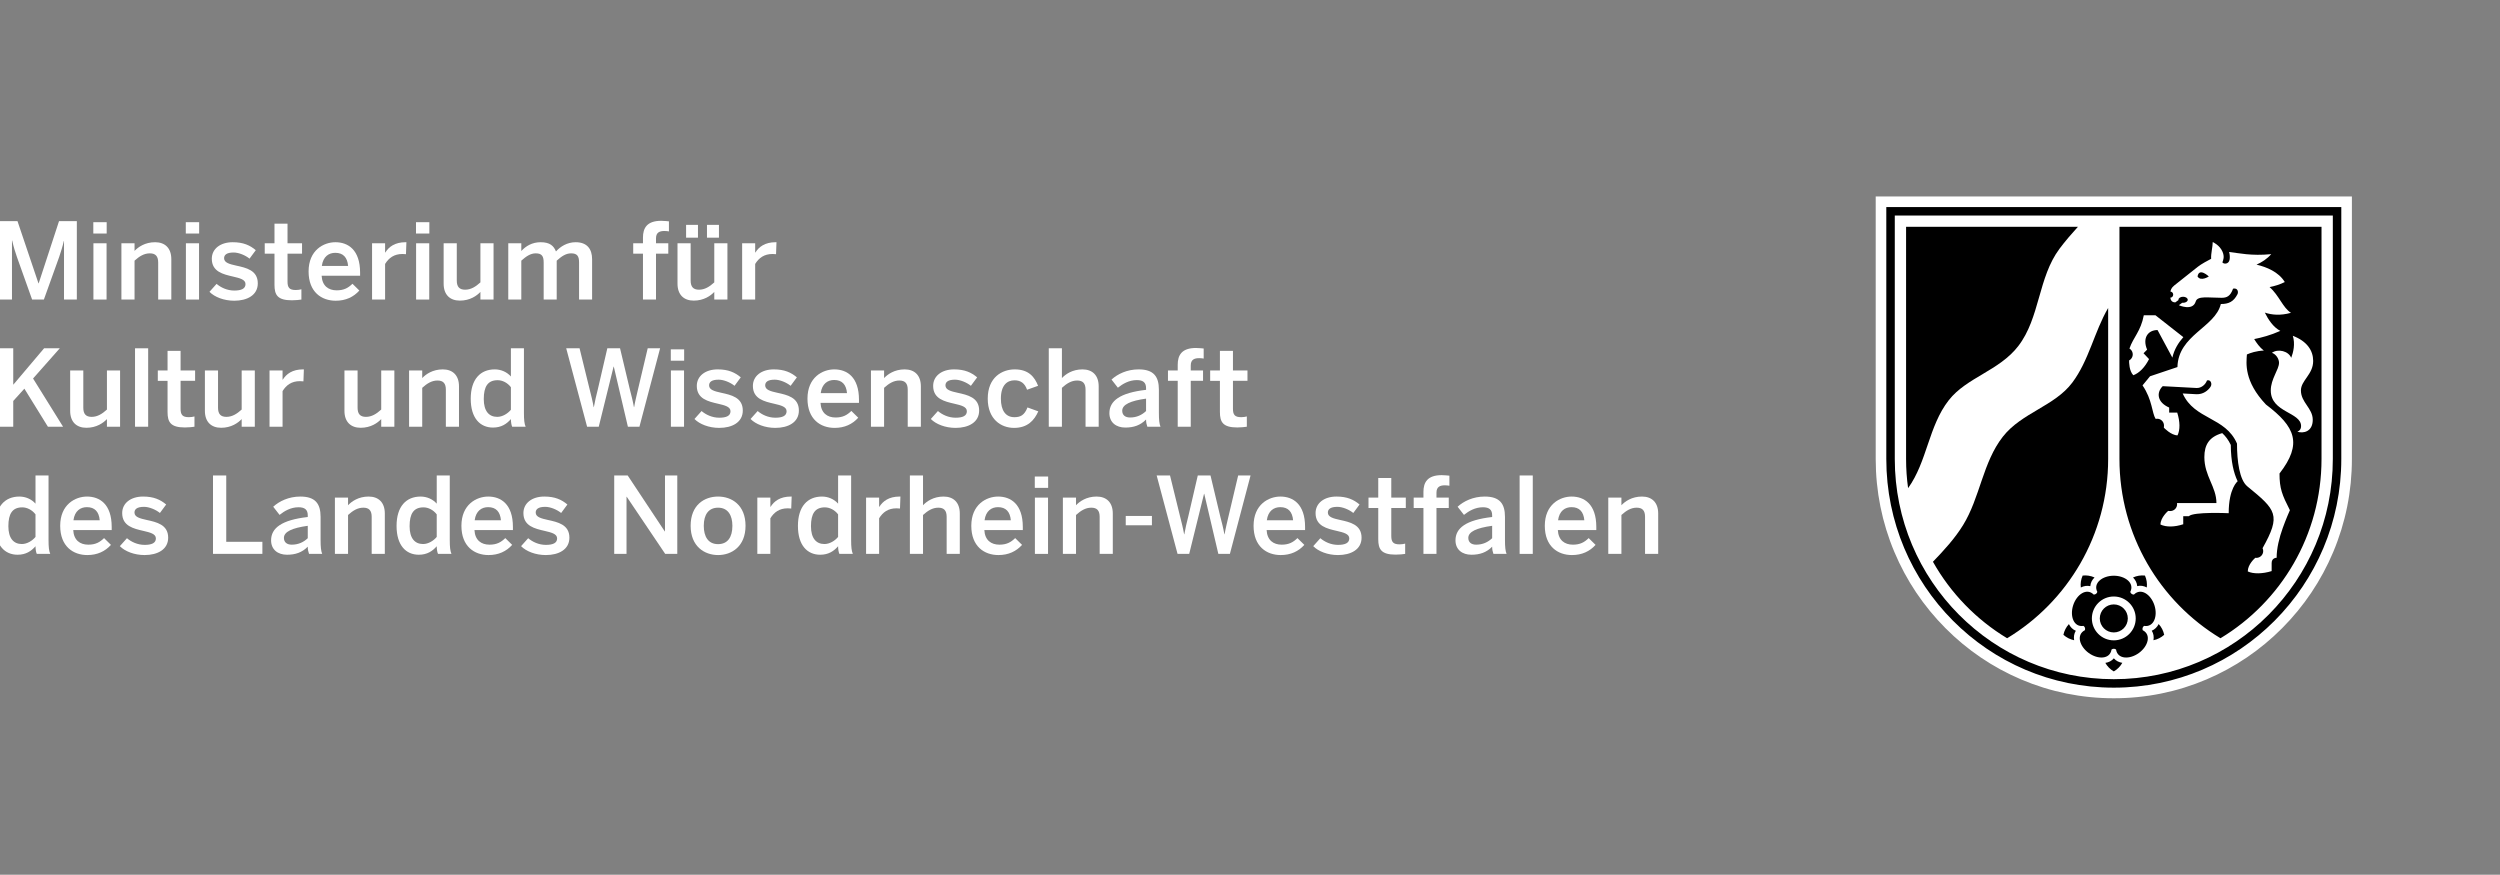 <?xml version="1.0" encoding="iso-8859-1"?>
<!-- Generator: Adobe Illustrator 26.2.1, SVG Export Plug-In . SVG Version: 6.00 Build 0)  -->
<svg version="1.1" id="Ebene_1" xmlns="http://www.w3.org/2000/svg" xmlns:xlink="http://www.w3.org/1999/xlink" x="0px" y="0px"
	 width="2359.114px" height="825.469px" viewBox="0 0 2359.114 825.469" enable-background="new 0 0 2359.114 825.469"
	 xml:space="preserve">
<rect x="0" y="0" width="2359.114" height="825.469" fill="#808080" stroke="none"/>
<g id="Hilfslinien">
</g>
<g id="NRW_x5F_W_x5F_CMYK">
	<path id="Wei&#xDF;" fill-rule="evenodd" clip-rule="evenodd" fill="#FFFFFF" d="M1994.681,646.778
		c-117.35,0-212.545-95.67-212.545-213.654V197.501h425.088l0.001,235.623C2207.225,551.108,2112.03,646.778,1994.681,646.778z"/>
	<g id="Schwarz">
		<path fill-rule="evenodd" clip-rule="evenodd" d="M1994.681,653.911c-121.131,0-219.678-99.045-219.678-220.787V190.368h439.354
			l0.001,242.756C2214.358,554.866,2115.812,653.911,1994.681,653.911z M1793.003,433.124c0,111.817,90.473,202.787,201.678,202.787
			s201.678-90.97,201.678-202.787l-0.001-224.756h-403.355V433.124z"/>
		<path fill="#FFFFFF" d="M2209.357,195.368l0.001,237.756c0,119.152-96.14,215.787-214.678,215.787
			c-118.539,0-214.678-96.635-214.678-215.787V195.368H2209.357 M1994.681,640.911c114.081,0,206.678-93.016,206.678-207.787
			l-0.001-229.756h-413.355v229.756C1788.003,547.895,1880.6,640.911,1994.681,640.911 M2219.357,185.368h-10h-429.354h-10v10
			v237.756c0,30.464,5.941,60.026,17.657,87.863c11.315,26.885,27.512,51.03,48.141,71.765c20.632,20.738,44.659,37.023,71.415,48.4
			c27.71,11.784,57.138,17.758,87.465,17.758s59.755-5.975,87.465-17.758c26.756-11.378,50.783-27.662,71.415-48.4
			c20.629-20.735,36.825-44.88,48.141-71.765c11.716-27.838,17.657-57.399,17.657-87.863l-0.001-237.756v-10H2219.357z
			 M1798.003,213.368h393.354l0.001,219.756c0,26.713-5.204,52.621-15.468,77.007c-9.913,23.551-24.104,44.705-42.18,62.873
			c-18.07,18.162-39.105,32.42-62.522,42.378c-24.232,10.305-49.973,15.53-76.508,15.53s-52.276-5.225-76.508-15.53
			c-23.417-9.958-44.452-24.216-62.522-42.378c-18.076-18.168-32.267-39.322-42.18-62.873
			c-10.264-24.385-15.468-50.294-15.468-77.007L1798.003,213.368L1798.003,213.368z"/>
	</g>
	<path id="Gr&#xFC;n" d="M1989.347,290.617v142.506c0,71.871-38.252,134.715-95.338,169.154c-29.074-17.541-53.263-42.447-70-72.162
		c10.371-10.807,20.524-21.766,28.436-34.596c16.102-26.117,18.503-59.176,37.582-83.505c17.668-22.527,48.848-28.772,65.456-50.927
		C1971.32,339.961,1976.175,313.226,1989.347,290.617z M1798.67,214.034h162.149c-6.035,6.628-11.902,13.396-17.287,20.583
		c-20.438,27.281-18.42,65.349-39.062,92.032c-18.045,23.328-48.611,29.435-65.498,50.983
		c-19.145,24.429-20.377,58.009-38.408,82.997c-1.248-8.988-1.893-18.172-1.893-27.506L1798.67,214.034L1798.67,214.034z
		 M1994.674,596.797c-7.304,0-13.223-5.92-13.223-13.225c0-7.303,5.919-13.223,13.223-13.223c7.303,0,13.224,5.92,13.224,13.223
		C2007.897,590.878,2001.978,596.797,1994.674,596.797z M2037.022,588.883c2.624,2.84,4.43,6.355,5.209,10.141
		c-2.842,2.592-6.349,4.369-10.119,5.131c0.518-3.125,0.137-6.242-1.607-8.984C2033.442,593.959,2035.581,591.694,2037.022,588.883z
		 M2012.815,544.944c3.512-1.617,7.412-2.248,11.254-1.818c1.586,3.504,2.193,7.387,1.752,11.209
		c-2.812-1.459-5.894-2.059-9.041-1.248C2016.537,549.918,2015.043,547.184,2012.815,544.944z M1963.546,554.389
		c-0.453-3.84,0.153-7.744,1.747-11.266c3.823-0.426,7.704,0.197,11.202,1.797c-2.256,2.227-3.778,4.971-3.98,8.215
		C1969.427,552.387,1966.364,552.963,1963.546,554.389z M1957.249,604.153c-3.771-0.76-7.277-2.539-10.119-5.131
		c0.776-3.766,2.567-7.266,5.17-10.098c1.41,2.815,3.531,5.1,6.521,6.299C1957.107,597.954,1956.734,601.047,1957.249,604.153z
		 M2002.714,625.487c-1.891,3.371-4.675,6.174-8.033,8.086c-3.344-1.902-6.118-4.688-8.008-8.039
		c3.131-0.475,5.973-1.797,8.041-4.297C1996.775,623.653,1999.595,624.985,2002.714,625.487z"/>
	<path id="Rot" fill-rule="evenodd" clip-rule="evenodd" d="M2015.363,583.573c0,11.428-9.263,20.691-20.689,20.691
		s-20.689-9.264-20.689-20.691c0-11.426,9.263-20.689,20.689-20.689S2015.363,572.147,2015.363,583.573z M1970.989,616.176
		c-8.687-6.312-11.941-17.269-3.581-21.498c0.563-1.475,0.004-3.197-1.318-4.058c-9.249,1.492-13.057-9.285-9.736-19.504
		c3.318-10.213,12.734-16.691,19.339-10.049c1.576,0.08,3.042-0.984,3.452-2.508c-4.276-8.336,4.797-15.291,15.541-15.291
		c10.737,0.002,19.811,6.955,15.533,15.291c0.41,1.523,1.876,2.588,3.452,2.508c6.606-6.643,16.021-0.162,19.341,10.057
		c3.318,10.213-0.489,20.988-9.738,19.498c-1.322,0.859-1.882,2.582-1.318,4.057c8.359,4.231,5.105,15.188-3.588,21.502
		c-8.688,6.312-20.113,6.021-21.553-3.236c-1.227-0.992-3.039-0.992-4.267,0C1991.107,622.202,1979.681,622.491,1970.989,616.176z
		 M2054.307,474.702h37.222c0-15.338-11.394-25.404-11.394-43.348c0-11.738,4.613-19.101,16.855-22.636
		c3.063,2.778,5.817,6.315,8.082,11.148c0.106,15.713,2.731,26.5,6.481,34.303c0,0-8.459,6.439-8.459,30.121
		c0,0-33.576-1.539-37.607,2.842h-5.287v7.582c-8.272,2.723-15.968,2.815-21.477,0.275c0-6.736,7.233-12.865,7.233-12.865
		c0.749,0.027,1.374,0.123,2.022,0.123c3.549,0,6.426-2.875,6.426-6.424C2054.405,475.44,2054.371,475.065,2054.307,474.702z
		 M2013.122,354.1c-4.006-3.959-4.041-12.457-4.014-13.974c0.566-0.296,1.099-0.681,1.574-1.157c2.51-2.509,2.51-6.577,0-9.086
		c-0.379-0.38-0.796-0.703-1.236-0.968c3.623-10.681,10.676-16.228,13.535-31.385h11.046l26.273,20.611
		c-4.681,5.281-8.562,11.461-10.36,19.325l-13.993-26.029c-8.975,0-14.482,7.426-9.833,18.511l-3.38,3.396l5.204,5.507
		C2024.043,346.562,2018.836,351.934,2013.122,354.1z M2121.104,539.223c0-6.608,6.493-12.32,7.141-12.873
		c0.324,0.051,0.656,0.078,0.994,0.078c3.549,0,6.424-2.877,6.424-6.426c0-0.971-0.215-1.891-0.6-2.715
		c17.616-31.441,12.952-36.006-14.352-58.313c-7.475-6.105-9.777-23.963-9.777-40.372c-10.854-25.361-40.189-22.417-51.248-47.311
		l12.822,0.695c6.576,0.357,11.194-3.621,13.384-6.891c2.046-3.055,0.031-7.224-3.274-6.103c-1.489,4.108-5.508,7.369-9.954,7.129
		l-31.844-1.718c-6.334,6.301-4.973,15.413,6.107,20.173v4.755h7.596c2.706,8.593,2.804,16.29,0.289,21.479
		c-6.057,0-12.894-7.234-12.894-7.234c0.021-0.752,0.117-1.377,0.117-2.024c0-3.548-2.877-6.424-6.424-6.424
		c-0.502,0-0.989,0.057-1.457,0.165c-3.605-5.731-3.033-17.993-12.368-31.631l7.073-8.598l25.867-8.697
		c0.746-30.326,35.596-37.342,40.947-59.491c7.465,0,12.115-2.208,15.727-9.292c0.936-1.835,0.497-6.148-4.171-5.219
		c-2.6,7.347-6.048,8.644-10.869,8.644c-12.561,0-22.693-2.111-24.376,3.482c-2.84,9.437-15.928,3.517-15.928,3.517l3.201-2.332
		c0.264,0.032,0.533,0.049,0.811,0.049c2.423,0,4.387-1.276,4.387-2.852c0-1.575-1.965-2.852-4.387-2.852
		c-2.422,0-4.387,1.276-4.387,2.851c0,0.098,0.008,0.194,0.022,0.289l-3.003,2.181c-3.875,0-4.548-3.032-4.648-4.473
		c1.533,0.003,2.679-1.269,2.679-2.837c0-1.567-1.146-2.838-2.56-2.838c0.059-1.158,0.71-3.549,3.484-5.752l22.33-17.725
		c3.238-2.57,9.693-6.023,12.56-7.51c-0.348-4.86,1.493-11.273,1.493-15.806c0,0,6.57,2.814,9.255,9.197
		c1.985,4.723,0.728,7.657-0.147,9.971c1.211,1.905,6.283,1.923,6.877-2.962c0.234-1.922,0.201-4.189-0.531-6.814
		c8.689,0.944,20.928,3.924,39.743,2.024c-3.806,4.415-8.712,7.607-13.874,9.913c9.371,2.215,20.896,6.831,26.66,16.424
		c-4.514,2.296-9.451,3.798-14.354,4.755c8.994,7.829,12.512,19.551,20.208,24.289c-9.98,2.769-18.203,1.987-24.68-0.208
		c3.134,6.398,7.984,13.852,14.627,17.256c-9.05,4.071-17.859,6.396-24.663,7.716c2.128,3.562,5.257,7.955,9.079,10.852
		c-7.033,0.264-12.677,2.222-15.961,3.679c-0.59,8.214-2.851,25.26,17.969,47.238c27.747,20.981,34.674,36.876,12.801,65.081
		c0,14.295,2.391,20.043,9.796,34.641c-0.639,1.426-3.67,8.289-6.701,16.686c-3.322,9.201-5.813,19.307-5.813,28.189
		c0,0-4.705-0.025-4.705,4.984v7.598C2134.995,541.602,2126.227,541.706,2121.104,539.223z M2073.706,260.887
		c3.008,5.007,10.645-0.007,10.645-0.007S2075.096,252.114,2073.706,260.887z M2182.812,340.617
		c0,12.785-11.558,18.312-11.558,27.857c0,11.295,11.165,16.748,11.165,27.647c0,11.267-8.857,13.175-14.598,11.228
		c0,0,3.584-0.868,3.584-5.258c0-13.351-28.594-12.648-28.594-33.616c0-10.962,7.781-19.695,7.781-26.162
		c0-3.293-2.478-7.924-6.71-9.388c5.853-4.152,15.681-1.606,18.21,4.745c2.029-5.289,3.887-13.155,1.503-20.805
		c13.443,5.151,19.191,13.904,19.216,23.69L2182.812,340.617L2182.812,340.617z M2000.014,214.034h190.677v219.089
		c0,71.871-38.252,134.715-95.338,169.154c-57.087-34.44-95.339-97.283-95.339-169.154V214.034z"/>
</g>
<g id="Ebene_4">
	<g>
		<path fill="#FFFFFF" d="M-0.001,208.669H16.5l19.801,58.704h0.2l19.201-58.704h16.801v74.004h-12.1V227.47h-0.2
			c-1.1,5.101-2.7,9.901-4.4,15.101l-14.401,40.103H30.301L16,242.571c-1.8-5.3-2.9-8.5-4.5-15.601h-0.2v55.704H-0.001
			L-0.001,208.669L-0.001,208.669z"/>
		<path fill="#FFFFFF" d="M88.058,209.669h12.601v10.701H88.058V209.669z M88.158,229.571h12.401v53.103H88.158V229.571z"/>
		<path fill="#FFFFFF" d="M114.566,229.571h12.401v7.2c3.4-3.6,9.8-8.201,19.401-8.201c9.301,0,15.301,5.5,15.301,16.001v38.103
			h-12.401v-35.002c0-5.9-2.5-8.601-7.9-8.601s-9.901,2.8-14.401,6.9v36.702h-12.401V229.571z"/>
		<path fill="#FFFFFF" d="M175.326,209.669h12.601v10.701h-12.601V209.669z M175.426,229.571h12.401v53.103h-12.401V229.571z"/>
		<path fill="#FFFFFF" d="M197.665,275.374l6.7-7.5c4,3.4,9.9,6.3,16.701,6.3c6.6,0,10.601-1.7,10.601-6.101
			c0-4.3-5.4-5.6-11.801-7.1c-9.101-2.1-20.001-4.5-20.001-16.801c0-9.3,8-15.601,19.702-15.601c10.101,0,16.301,2.9,21.801,7.5
			l-5.9,8c-3.9-3.2-10.201-5.8-15.001-5.8c-6.8,0-9,2.4-9,5.4c0,4.3,5.3,5.601,11.601,7c9.101,2,20.201,4.3,20.201,16.701
			c0,11.201-10.101,16.401-22.201,16.401C211.266,283.774,202.465,280.274,197.665,275.374z"/>
		<path fill="#FFFFFF" d="M259.015,268.773v-29.402h-9.201v-9.8h9.201V211.07h12.301v18.501h13.701v9.8h-13.701v26.302
			c0,5.7,1.7,8,7.801,8c1.8,0,4.1-0.3,5.3-0.7v9.701c-1.3,0.3-5.9,0.7-9.001,0.7C261.915,283.374,259.015,278.374,259.015,268.773z"
			/>
		<path fill="#FFFFFF" d="M291.194,256.172c0-20.201,14.301-27.602,25.301-27.602c11.901,0,23.302,7.101,23.302,28.702v2.9h-36.302
			c0.5,9.601,6.4,13.801,14.201,13.801c6.9,0,10.901-2.3,14.901-6.2l6.5,6.4c-5.5,6.101-12.801,9.601-22.301,9.601
			C303.495,283.774,291.194,275.673,291.194,256.172z M328.497,250.972c-0.7-8.1-4.7-12.4-12.101-12.4c-6,0-11.5,3.4-12.701,12.4
			H328.497z"/>
		<path fill="#FFFFFF" d="M351.094,229.571h12.301v8.7h0.2c3.3-5.3,9-9.701,19.101-9.701h0.8l-0.4,11.301c-0.6-0.1-2.6-0.2-3.3-0.2
			c-7.9,0-12.901,3.7-16.401,9.4v33.602h-12.301V229.571z"/>
		<path fill="#FFFFFF" d="M392.552,209.669h12.601v10.701h-12.601V209.669z M392.652,229.571h12.401v53.103h-12.401V229.571z"/>
		<path fill="#FFFFFF" d="M418.641,267.673v-38.102h12.401v35.202c0,5.9,2.5,8.6,7.9,8.6s9.901-2.8,14.401-6.9v-36.902h12.401
			v53.103h-12.401v-7.201c-3.4,3.601-9.8,8.201-19.401,8.201C424.642,283.674,418.641,278.173,418.641,267.673z"/>
		<path fill="#FFFFFF" d="M479.631,229.571h12.301v7.3c4.1-4.5,10.101-8.301,18.201-8.301c8.9,0,12.401,3.5,14.501,8.701
			c4.2-4.6,10.5-8.701,18.601-8.701c10.801,0,15.501,6.5,15.501,16.001v38.103h-12.301v-35.002c0-5.9-1.7-8.601-7.5-8.601
			c-5,0-9,2.8-13.601,6.9v36.702h-12.301v-35.002c0-5.9-1.7-8.601-7.5-8.601c-4.9,0-9,2.8-13.601,6.9v36.702h-12.301
			L479.631,229.571L479.631,229.571z"/>
		<path fill="#FFFFFF" d="M606.73,239.371h-9.2v-9.8h9.2v-5.4c0-8.901,3.7-15.801,17.201-15.801c2.3,0,6.4,0.4,7.301,0.5v9.501
			c-0.8-0.2-2.8-0.4-4.201-0.4c-4.4,0-8,1.2-8,6.9v4.701h11.601v9.8h-11.601v43.303H606.73V239.371z"/>
		<path fill="#FFFFFF" d="M639.329,267.673v-38.102h12.401v35.202c0,5.9,2.5,8.6,7.9,8.6s9.901-2.8,14.401-6.9v-36.902h12.401
			v53.103h-12.401v-7.201c-3.4,3.601-9.8,8.201-19.401,8.201C645.329,283.674,639.329,278.173,639.329,267.673z M647.429,212.169
			h11.201v12.101h-11.201V212.169z M667.13,212.169h11.301v12.101H667.13V212.169z"/>
		<path fill="#FFFFFF" d="M700.319,229.571h12.301v8.7h0.2c3.3-5.3,9-9.701,19.101-9.701h0.8l-0.4,11.301c-0.6-0.1-2.6-0.2-3.3-0.2
			c-7.9,0-12.901,3.7-16.401,9.4v33.602h-12.301V229.571z"/>
		<path fill="#FFFFFF" d="M-0.001,328.669H12.5v34.402l29.102-34.402h14.801L31.202,357.17l28.302,45.503H45.203l-22.202-35.902
			l-10.5,11.601v24.301H0v-74.004H-0.001z"/>
		<path fill="#FFFFFF" d="M66.209,387.673v-38.102H78.61v35.202c0,5.9,2.5,8.6,7.9,8.6s9.901-2.8,14.401-6.9v-36.902h12.401v53.103
			h-12.401v-7.201c-3.4,3.601-9.8,8.201-19.401,8.201C72.209,403.674,66.209,398.173,66.209,387.673z"/>
		<path fill="#FFFFFF" d="M127.419,328.669h12.401v74.004h-12.401V328.669z"/>
		<path fill="#FFFFFF" d="M158.107,388.773v-29.402h-9.201v-9.8h9.201V331.07h12.301v18.501h13.701v9.8h-13.701v26.302
			c0,5.7,1.7,8,7.801,8c1.8,0,4.1-0.3,5.3-0.7v9.701c-1.3,0.3-5.9,0.7-9.001,0.7C161.008,403.374,158.107,398.374,158.107,388.773z"
			/>
		<path fill="#FFFFFF" d="M193.347,387.673v-38.102h12.401v35.202c0,5.9,2.5,8.6,7.9,8.6s9.901-2.8,14.401-6.9v-36.902h12.401
			v53.103h-12.401v-7.201c-3.4,3.601-9.8,8.201-19.401,8.201C199.348,403.674,193.347,398.173,193.347,387.673z"/>
		<path fill="#FFFFFF" d="M254.337,349.571h12.301v8.7h0.2c3.3-5.3,9-9.701,19.101-9.701h0.8l-0.4,11.301c-0.6-0.1-2.6-0.2-3.3-0.2
			c-7.9,0-12.901,3.7-16.401,9.4v33.602h-12.301L254.337,349.571L254.337,349.571z"/>
		<path fill="#FFFFFF" d="M325.035,387.673v-38.102h12.401v35.202c0,5.9,2.5,8.6,7.9,8.6s9.901-2.8,14.401-6.9v-36.902h12.401
			v53.103h-12.401v-7.201c-3.4,3.601-9.8,8.201-19.401,8.201C331.035,403.674,325.035,398.173,325.035,387.673z"/>
		<path fill="#FFFFFF" d="M386.024,349.571h12.401v7.2c3.4-3.6,9.8-8.201,19.401-8.201c9.301,0,15.301,5.5,15.301,16.001v38.103
			h-12.401v-35.002c0-5.9-2.5-8.601-7.9-8.601s-9.901,2.8-14.401,6.9v36.702h-12.401V349.571z"/>
		<path fill="#FFFFFF" d="M444.204,376.272c0-18.401,9.101-27.702,22.702-27.702c5.7,0,11.301,2.3,15.201,6.701v-26.602h12.301
			v61.003c0,6.4,0.4,10.301,1.6,13.001h-12.701c-0.7-1.5-1.2-4.5-1.2-7.201c-3.9,4.5-9,8.001-16.901,8.001
			C453.105,403.474,444.204,394.673,444.204,376.272z M482.106,386.673v-21.301c-3.3-4.3-8.1-6.601-12.5-6.601
			c-9.301,0-13.101,6-13.101,17.801c0,11.201,4.8,16.801,12.701,16.801C474.306,393.373,479.207,390.173,482.106,386.673z"/>
		<path fill="#FFFFFF" d="M534.303,328.669h12.601l9.4,38.302c1.5,5.9,2.9,11.401,3.9,17.201h0.2c1-5.701,2.3-11.201,3.8-17.101
			l8.901-38.402h12l9.201,38.602c1.6,6.301,2.8,10.701,3.9,16.901h0.2c1.1-6.4,2.2-10.301,3.601-16.601l9.2-38.902h11.701
			l-19.501,74.004h-10.901l-13.301-56.704h-0.2l-14.001,56.704h-11L534.303,328.669z"/>
		<path fill="#FFFFFF" d="M632.991,329.669h12.601v10.701h-12.601V329.669z M633.091,349.571h12.401v53.103h-12.401V349.571z"/>
		<path fill="#FFFFFF" d="M655.33,395.374l6.7-7.5c4,3.4,9.9,6.3,16.701,6.3c6.6,0,10.601-1.7,10.601-6.101
			c0-4.3-5.4-5.6-11.801-7.1c-9.101-2.1-20.001-4.5-20.001-16.801c0-9.3,8-15.601,19.702-15.601c10.101,0,16.301,2.9,21.801,7.5
			l-5.9,8c-3.9-3.2-10.201-5.8-15.001-5.8c-6.8,0-9,2.4-9,5.4c0,4.3,5.3,5.601,11.601,7c9.101,2,20.201,4.3,20.201,16.701
			c0,11.201-10.101,16.401-22.201,16.401C668.931,403.774,660.13,400.274,655.33,395.374z"/>
		<path fill="#FFFFFF" d="M708.259,395.374l6.7-7.5c4,3.4,9.9,6.3,16.701,6.3c6.6,0,10.601-1.7,10.601-6.101
			c0-4.3-5.4-5.6-11.801-7.1c-9.101-2.1-20.001-4.5-20.001-16.801c0-9.3,8-15.601,19.701-15.601c10.101,0,16.301,2.9,21.802,7.5
			l-5.9,8c-3.9-3.2-10.201-5.8-15.001-5.8c-6.8,0-9,2.4-9,5.4c0,4.3,5.3,5.601,11.601,7c9.101,2,20.201,4.3,20.201,16.701
			c0,11.201-10.101,16.401-22.201,16.401C721.86,403.774,713.06,400.274,708.259,395.374z"/>
		<path fill="#FFFFFF" d="M761.968,376.172c0-20.201,14.301-27.602,25.301-27.602c11.901,0,23.302,7.101,23.302,28.702v2.9h-36.302
			c0.5,9.601,6.4,13.801,14.201,13.801c6.9,0,10.901-2.3,14.901-6.2l6.5,6.4c-5.5,6.101-12.801,9.601-22.301,9.601
			C774.269,403.774,761.968,395.673,761.968,376.172z M799.271,370.972c-0.7-8.1-4.7-12.4-12.101-12.4c-6,0-11.5,3.4-12.701,12.4
			H799.271z"/>
		<path fill="#FFFFFF" d="M821.868,349.571h12.401v7.2c3.4-3.6,9.8-8.201,19.401-8.201c9.301,0,15.301,5.5,15.301,16.001v38.103
			H856.57v-35.002c0-5.9-2.5-8.601-7.9-8.601s-9.901,2.8-14.401,6.9v36.702h-12.401V349.571z"/>
		<path fill="#FFFFFF" d="M878.368,395.374l6.7-7.5c4,3.4,9.9,6.3,16.701,6.3c6.6,0,10.601-1.7,10.601-6.101
			c0-4.3-5.4-5.6-11.801-7.1c-9.101-2.1-20.001-4.5-20.001-16.801c0-9.3,8-15.601,19.701-15.601c10.101,0,16.301,2.9,21.802,7.5
			l-5.9,8c-3.9-3.2-10.201-5.8-15.001-5.8c-6.8,0-9,2.4-9,5.4c0,4.3,5.3,5.601,11.601,7c9.101,2,20.201,4.3,20.201,16.701
			c0,11.201-10.101,16.401-22.201,16.401C891.968,403.774,883.168,400.274,878.368,395.374z"/>
		<path fill="#FFFFFF" d="M932.077,376.172c0-20.301,13.701-27.602,25.501-27.602c13.201,0,18.801,7.301,22.001,15.501l-10.401,3.7
			c-2.1-6-5.9-8.9-11.801-8.9c-7,0-12.901,4.6-12.901,17.301c0,11.301,4.601,17.501,12.701,17.501c5.6,0,9.5-1.7,12.4-9.201
			l10.201,3.7c-3.8,8.5-10.101,15.601-22.901,15.601C944.578,403.774,932.077,395.573,932.077,376.172z"/>
		<path fill="#FFFFFF" d="M989.667,328.669h12.401v28.102c3.4-3.6,9.8-8.201,19.401-8.201c9.301,0,15.301,5.5,15.301,16.001v38.103
			h-12.401v-35.002c0-5.9-2.5-8.601-7.9-8.601s-9.901,2.8-14.401,6.9v36.702h-12.401V328.669z"/>
		<path fill="#FFFFFF" d="M1046.876,389.873c0-11.5,9.801-19.201,34.603-22.001v-1.6c0-5.3-2.8-7.6-8.701-7.6
			c-7.4,0-13.401,3.6-17.901,7.2l-6-7.701c5.7-5.2,14.601-9.601,25.602-9.601c14.201,0,19.101,6.801,19.101,19.201v21.901
			c0,6.4,0.4,10.301,1.5,13.001h-12.401c-0.7-2.2-1.2-3.8-1.2-6.8c-5.4,5.5-11.701,7.601-19.602,7.601
			C1053.277,403.474,1046.876,398.673,1046.876,389.873z M1081.479,387.873v-11.701c-14.701,2-22.501,5.6-22.501,11.4
			c0,4.2,2.9,6.4,7.4,6.4C1072.678,393.973,1077.579,391.573,1081.479,387.873z"/>
		<path fill="#FFFFFF" d="M1111.346,359.371h-9.2v-9.8h9.2v-5.4c0-8.901,3.7-15.801,17.201-15.801c2.3,0,6.4,0.4,7.3,0.5v9.501
			c-0.8-0.2-2.8-0.4-4.2-0.4c-4.399,0-8,1.2-8,6.9v4.701h11.601v9.8h-11.601v43.303h-12.301L1111.346,359.371L1111.346,359.371z"/>
		<path fill="#FFFFFF" d="M1151.165,388.773v-29.402h-9.2v-9.8h9.2V331.07h12.301v18.501h13.701v9.8h-13.701v26.302
			c0,5.7,1.7,8,7.801,8c1.8,0,4.101-0.3,5.301-0.7v9.701c-1.301,0.3-5.9,0.7-9.001,0.7
			C1154.065,403.374,1151.165,398.374,1151.165,388.773z"/>
		<path fill="#FFFFFF" d="M-4.401,496.272c0-18.4,9.101-27.701,22.702-27.701c5.7,0,11.301,2.3,15.201,6.7v-26.602h12.301v61.003
			c0,6.4,0.4,10.301,1.6,13.002H34.702c-0.7-1.5-1.2-4.501-1.2-7.201c-3.9,4.5-9,8.001-16.901,8.001
			C4.5,523.474-4.401,514.673-4.401,496.272z M33.501,506.672v-21.301c-3.3-4.301-8.1-6.601-12.5-6.601
			c-9.301,0-13.101,6.001-13.101,17.802c0,11.2,4.8,16.801,12.701,16.801C25.701,513.374,30.601,510.172,33.501,506.672z"/>
		<path fill="#FFFFFF" d="M56.798,496.172c0-20.201,14.301-27.602,25.301-27.602c11.901,0,23.302,7.1,23.302,28.701v2.9H69.099
			c0.5,9.601,6.4,13.801,14.201,13.801c6.9,0,10.901-2.3,14.901-6.2l6.5,6.4c-5.5,6.101-12.801,9.601-22.301,9.601
			C69.099,523.774,56.798,515.673,56.798,496.172z M94.101,490.971c-0.7-8.1-4.7-12.4-12.101-12.4c-6,0-11.5,3.4-12.701,12.4H94.101
			z"/>
		<path fill="#FFFFFF" d="M113.098,515.374l6.7-7.5c4,3.399,9.9,6.3,16.701,6.3c6.6,0,10.601-1.7,10.601-6.101
			c0-4.301-5.4-5.6-11.801-7.1c-9.101-2.101-20.001-4.501-20.001-16.802c0-9.3,8-15.601,19.702-15.601
			c10.101,0,16.301,2.9,21.801,7.5l-5.9,8c-3.9-3.199-10.201-5.8-15.001-5.8c-6.8,0-9,2.4-9,5.4c0,4.3,5.3,5.601,11.601,7.001
			c9.101,2,20.201,4.3,20.201,16.701c0,11.2-10.101,16.4-22.201,16.4C126.698,523.774,117.898,520.274,113.098,515.374z"/>
		<path fill="#FFFFFF" d="M200.996,448.669h12.501v62.604h34.102v11.401h-46.603V448.669z"/>
		<path fill="#FFFFFF" d="M255.814,509.874c0-11.501,9.801-19.201,34.603-22.002v-1.6c0-5.301-2.8-7.601-8.701-7.601
			c-7.4,0-13.401,3.601-17.901,7.2l-6-7.701c5.7-5.199,14.601-9.6,25.602-9.6c14.201,0,19.101,6.801,19.101,19.201v21.9
			c0,6.4,0.4,10.301,1.5,13.002h-12.401c-0.7-2.201-1.2-3.801-1.2-6.801c-5.4,5.5-11.701,7.601-19.602,7.601
			C262.215,523.474,255.814,518.673,255.814,509.874z M290.417,507.874v-11.701c-14.701,2-22.501,5.6-22.501,11.4
			c0,4.2,2.9,6.4,7.4,6.4C281.616,513.973,286.517,511.573,290.417,507.874z"/>
		<path fill="#FFFFFF" d="M316.033,469.571h12.401v7.2c3.4-3.601,9.8-8.2,19.401-8.2c9.301,0,15.301,5.5,15.301,16v38.104h-12.401
			v-35.002c0-5.9-2.5-8.602-7.9-8.602s-9.901,2.801-14.401,6.9v36.703h-12.401V469.571z"/>
		<path fill="#FFFFFF" d="M374.213,496.272c0-18.4,9.101-27.701,22.702-27.701c5.7,0,11.301,2.3,15.201,6.7v-26.602h12.301v61.003
			c0,6.4,0.4,10.301,1.6,13.002h-12.701c-0.7-1.5-1.2-4.501-1.2-7.201c-3.9,4.5-9,8.001-16.901,8.001
			C383.114,523.474,374.213,514.673,374.213,496.272z M412.115,506.672v-21.301c-3.3-4.301-8.1-6.601-12.5-6.601
			c-9.301,0-13.101,6.001-13.101,17.802c0,11.2,4.8,16.801,12.701,16.801C404.315,513.374,409.215,510.172,412.115,506.672z"/>
		<path fill="#FFFFFF" d="M435.412,496.172c0-20.201,14.301-27.602,25.301-27.602c11.901,0,23.302,7.1,23.302,28.701v2.9h-36.302
			c0.5,9.601,6.4,13.801,14.201,13.801c6.9,0,10.901-2.3,14.901-6.2l6.5,6.4c-5.5,6.101-12.801,9.601-22.301,9.601
			C447.713,523.774,435.412,515.673,435.412,496.172z M472.714,490.971c-0.7-8.1-4.7-12.4-12.101-12.4c-6,0-11.5,3.4-12.701,12.4
			H472.714z"/>
		<path fill="#FFFFFF" d="M491.712,515.374l6.7-7.5c4,3.399,9.9,6.3,16.701,6.3c6.6,0,10.601-1.7,10.601-6.101
			c0-4.301-5.4-5.6-11.801-7.1c-9.101-2.101-20.001-4.501-20.001-16.802c0-9.3,8-15.601,19.702-15.601
			c10.101,0,16.301,2.9,21.801,7.5l-5.9,8c-3.9-3.199-10.201-5.8-15.001-5.8c-6.8,0-9,2.4-9,5.4c0,4.3,5.3,5.601,11.601,7.001
			c9.101,2,20.201,4.3,20.201,16.701c0,11.2-10.101,16.4-22.201,16.4C505.313,523.774,496.512,520.274,491.712,515.374z"/>
		<path fill="#FFFFFF" d="M579.61,448.669h12.701l35.002,52.804h0.2v-52.804h11.601v74.005h-11.401l-36.302-53.904h-0.2v53.904
			H579.61V448.669L579.61,448.669z"/>
		<path fill="#FFFFFF" d="M651.718,496.172c0-19.602,12.901-27.602,25.901-27.602c12.901,0,25.902,8,25.902,27.602
			c0,19.4-13.001,27.602-25.902,27.602S651.718,515.573,651.718,496.172z M691.121,496.172c0-9.9-4.2-17.102-13.501-17.102
			c-8.9,0-13.501,6.4-13.501,17.102c0,10.101,4.101,17.301,13.501,17.301C686.52,513.473,691.121,507.073,691.121,496.172z"/>
		<path fill="#FFFFFF" d="M714.648,469.571h12.301v8.7h0.2c3.3-5.3,9-9.7,19.101-9.7h0.8l-0.4,11.301c-0.6-0.101-2.6-0.2-3.3-0.2
			c-7.9,0-12.901,3.7-16.401,9.4v33.603h-12.301V469.571z"/>
		<path fill="#FFFFFF" d="M752.966,496.272c0-18.4,9.101-27.701,22.702-27.701c5.7,0,11.301,2.3,15.201,6.7v-26.602h12.301v61.003
			c0,6.4,0.4,10.301,1.6,13.002h-12.701c-0.7-1.5-1.2-4.501-1.2-7.201c-3.9,4.5-9,8.001-16.901,8.001
			C761.867,523.474,752.966,514.673,752.966,496.272z M790.868,506.672v-21.301c-3.3-4.301-8.1-6.601-12.5-6.601
			c-9.301,0-13.101,6.001-13.101,17.802c0,11.2,4.8,16.801,12.701,16.801C783.068,513.374,787.968,510.172,790.868,506.672z"/>
		<path fill="#FFFFFF" d="M817.275,469.571h12.301v8.7h0.2c3.3-5.3,9-9.7,19.101-9.7h0.8l-0.4,11.301c-0.6-0.101-2.6-0.2-3.3-0.2
			c-7.9,0-12.901,3.7-16.401,9.4v33.603h-12.301V469.571z"/>
		<path fill="#FFFFFF" d="M858.604,448.669h12.401v28.102c3.4-3.601,9.8-8.2,19.401-8.2c9.301,0,15.301,5.5,15.301,16v38.104
			h-12.401v-35.002c0-5.9-2.5-8.602-7.9-8.602s-9.901,2.801-14.401,6.9v36.703h-12.401V448.669z"/>
		<path fill="#FFFFFF" d="M916.564,496.172c0-20.201,14.301-27.602,25.301-27.602c11.901,0,23.302,7.1,23.302,28.701v2.9h-36.302
			c0.5,9.601,6.4,13.801,14.201,13.801c6.9,0,10.901-2.3,14.901-6.2l6.5,6.4c-5.5,6.101-12.801,9.601-22.301,9.601
			C928.865,523.774,916.564,515.673,916.564,496.172z M953.866,490.971c-0.7-8.1-4.7-12.4-12.101-12.4c-6,0-11.5,3.4-12.701,12.4
			H953.866z"/>
		<path fill="#FFFFFF" d="M976.473,449.669h12.601v10.7h-12.601V449.669z M976.573,469.571h12.401v53.104h-12.401V469.571z"/>
		<path fill="#FFFFFF" d="M1002.982,469.571h12.401v7.2c3.4-3.601,9.8-8.2,19.401-8.2c9.301,0,15.301,5.5,15.301,16v38.104h-12.401
			v-35.002c0-5.9-2.5-8.602-7.9-8.602s-9.901,2.801-14.401,6.9v36.703h-12.401V469.571z"/>
		<path fill="#FFFFFF" d="M1062.302,486.872h24.701v8.801h-24.701V486.872z"/>
		<path fill="#FFFFFF" d="M1091.481,448.669h12.601l9.4,38.302c1.5,5.9,2.9,11.401,3.9,17.201h0.2c1-5.7,2.3-11.2,3.8-17.101
			l8.901-38.402h12l9.201,38.603c1.6,6.301,2.8,10.7,3.9,16.9h0.199c1.101-6.4,2.2-10.301,3.601-16.601l9.2-38.902h11.701
			l-19.501,74.005h-10.901l-13.301-56.704h-0.199l-14.001,56.704h-11.001L1091.481,448.669z"/>
		<path fill="#FFFFFF" d="M1182.931,496.172c0-20.201,14.301-27.602,25.301-27.602c11.901,0,23.302,7.1,23.302,28.701v2.9h-36.302
			c0.5,9.601,6.4,13.801,14.2,13.801c6.9,0,10.901-2.3,14.901-6.2l6.5,6.4c-5.5,6.101-12.801,9.601-22.301,9.601
			C1195.231,523.774,1182.931,515.673,1182.931,496.172z M1220.232,490.971c-0.7-8.1-4.7-12.4-12.101-12.4
			c-6,0-11.501,3.4-12.701,12.4H1220.232z"/>
		<path fill="#FFFFFF" d="M1239.229,515.374l6.7-7.5c4,3.399,9.9,6.3,16.701,6.3c6.601,0,10.601-1.7,10.601-6.101
			c0-4.301-5.4-5.6-11.801-7.1c-9.101-2.101-20.001-4.501-20.001-16.802c0-9.3,8-15.601,19.701-15.601
			c10.101,0,16.301,2.9,21.802,7.5l-5.9,8c-3.9-3.199-10.201-5.8-15.001-5.8c-6.801,0-9.001,2.4-9.001,5.4
			c0,4.3,5.301,5.601,11.601,7.001c9.101,2,20.201,4.3,20.201,16.701c0,11.2-10.101,16.4-22.201,16.4
			C1252.83,523.774,1244.03,520.274,1239.229,515.374z"/>
		<path fill="#FFFFFF" d="M1300.579,508.773v-29.401h-9.2v-9.801h9.2v-18.502h12.301v18.502h13.701v9.801h-13.701v26.301
			c0,5.701,1.7,8.001,7.801,8.001c1.8,0,4.101-0.3,5.301-0.7v9.701c-1.301,0.299-5.9,0.699-9.001,0.699
			C1303.479,523.374,1300.579,518.374,1300.579,508.773z"/>
		<path fill="#FFFFFF" d="M1343.219,479.372h-9.2v-9.801h9.2v-5.4c0-8.9,3.7-15.801,17.201-15.801c2.301,0,6.4,0.4,7.301,0.5v9.5
			c-0.8-0.199-2.8-0.4-4.2-0.4c-4.4,0-8.001,1.201-8.001,6.9v4.701h11.602v9.801h-11.602v43.303h-12.301L1343.219,479.372
			L1343.219,479.372z"/>
		<path fill="#FFFFFF" d="M1373.458,509.874c0-11.501,9.801-19.201,34.603-22.002v-1.6c0-5.301-2.801-7.601-8.701-7.601
			c-7.4,0-13.4,3.601-17.901,7.2l-6-7.701c5.7-5.199,14.601-9.6,25.602-9.6c14.201,0,19.102,6.801,19.102,19.201v21.9
			c0,6.4,0.399,10.301,1.5,13.002h-12.401c-0.699-2.201-1.199-3.801-1.199-6.801c-5.4,5.5-11.701,7.601-19.602,7.601
			C1379.858,523.474,1373.458,518.673,1373.458,509.874z M1408.061,507.874v-11.701c-14.701,2-22.502,5.6-22.502,11.4
			c0,4.2,2.9,6.4,7.4,6.4C1399.26,513.973,1404.16,511.573,1408.061,507.874z"/>
		<path fill="#FFFFFF" d="M1433.986,448.669h12.401v74.005h-12.401V448.669z"/>
		<path fill="#FFFFFF" d="M1457.745,496.172c0-20.201,14.301-27.602,25.302-27.602c11.9,0,23.302,7.1,23.302,28.701v2.9h-36.303
			c0.5,9.601,6.4,13.801,14.201,13.801c6.9,0,10.9-2.3,14.9-6.2l6.501,6.4c-5.501,6.101-12.801,9.601-22.302,9.601
			C1470.046,523.774,1457.745,515.673,1457.745,496.172z M1495.048,490.971c-0.7-8.1-4.7-12.4-12.102-12.4c-6,0-11.5,3.4-12.7,12.4
			H1495.048z"/>
		<path fill="#FFFFFF" d="M1517.645,469.571h12.401v7.2c3.399-3.601,9.8-8.2,19.4-8.2c9.301,0,15.302,5.5,15.302,16v38.104h-12.401
			v-35.002c0-5.9-2.5-8.602-7.9-8.602s-9.9,2.801-14.4,6.9v36.703h-12.401L1517.645,469.571L1517.645,469.571z"/>
	</g>
</g>
</svg>
